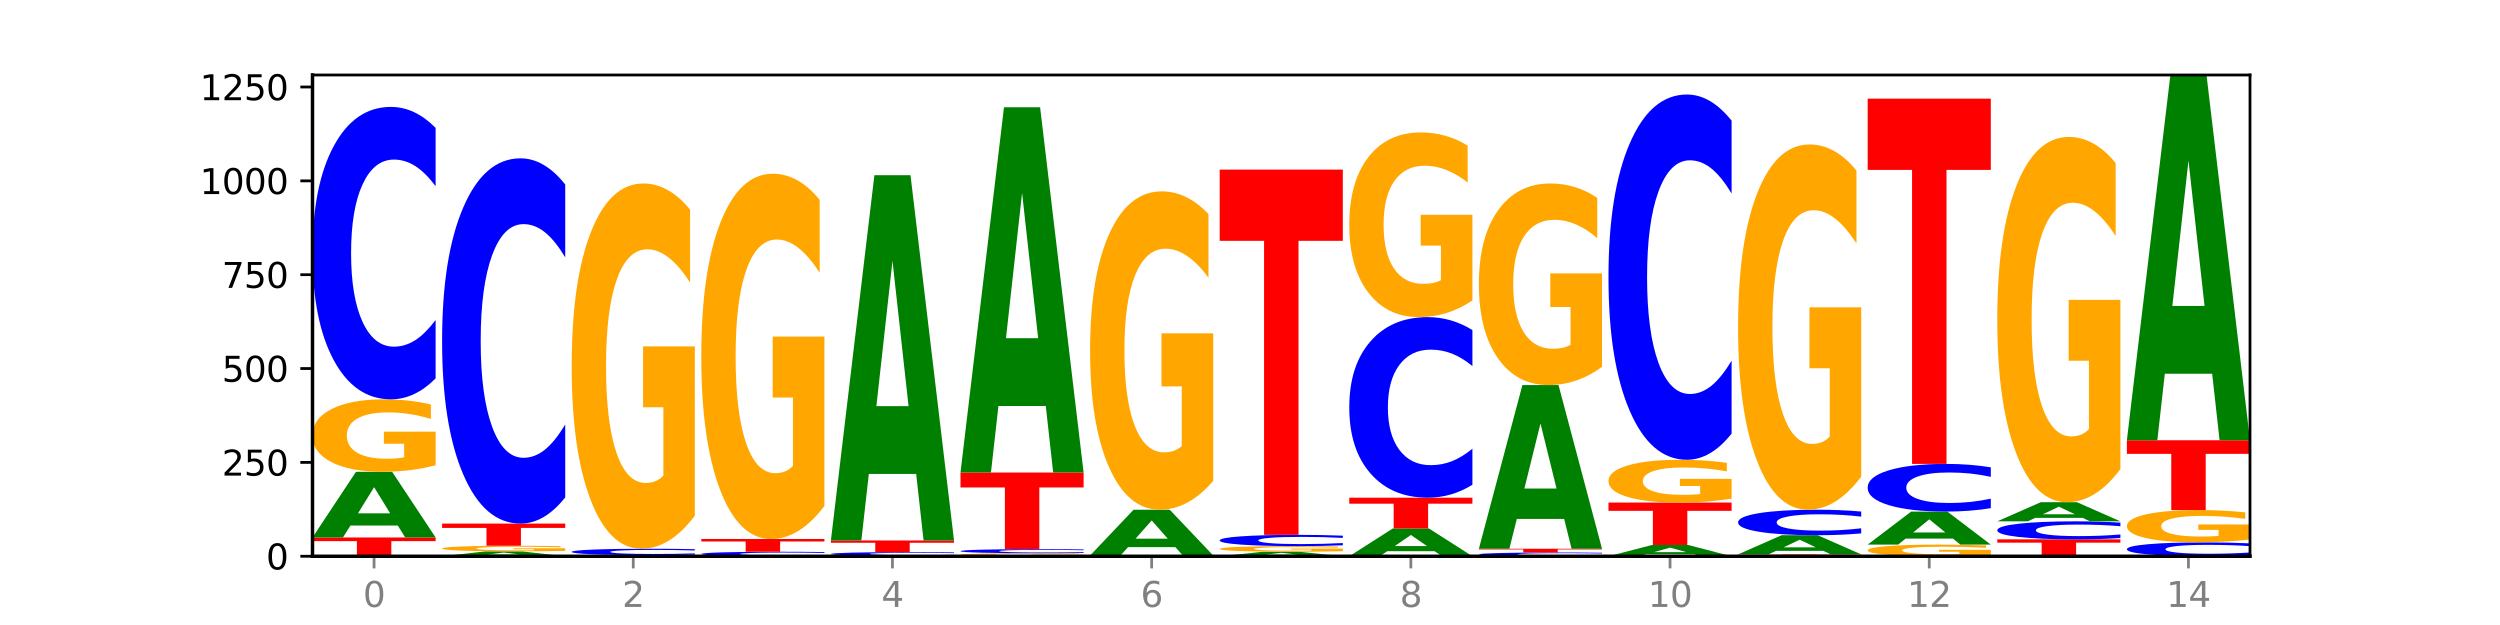 <?xml version="1.0" encoding="utf-8" standalone="no"?>
<!DOCTYPE svg PUBLIC "-//W3C//DTD SVG 1.1//EN"
  "http://www.w3.org/Graphics/SVG/1.1/DTD/svg11.dtd">
<svg xmlns:xlink="http://www.w3.org/1999/xlink" width="720pt" height="180pt" viewBox="0 0 720 180" xmlns="http://www.w3.org/2000/svg" version="1.1">
 <defs>
  <style type="text/css">*{stroke-linejoin: round; stroke-linecap: butt}</style>
 </defs>
 <g id="figure_1">
  <g id="patch_1">
   <path d="M 0 180 
L 720 180 
L 720 0 
L 0 0 
z
" style="fill: #ffffff"/>
  </g>
  <g id="axes_1">
   <g id="patch_2">
    <path d="M 90 160.2 
L 648 160.2 
L 648 21.6 
L 90 21.6 
z
" style="fill: #ffffff"/>
   </g>
   <g id="line2d_1">
    <path d="M 90 160.2 
L 648 160.2 
" clip-path="url(#p379126a266)" style="fill: none; stroke: #000000; stroke-width: 0.5; stroke-linecap: square"/>
   </g>
   <g id="patch_3">
    <path d="M 90 154.794 
L 125.458 154.794 
L 125.458 155.849 
L 112.701 155.849 
L 112.701 160.2 
L 102.781 160.2 
L 102.781 155.849 
L 90 155.849 
L 90 154.794 
z
" clip-path="url(#p379126a266)" style="fill: #ff0000"/>
   </g>
   <g id="patch_4">
    <path d="M 114.562 151.348 
L 100.925 151.348 
L 98.772 154.794 
L 90 154.794 
L 102.527 135.875 
L 112.931 135.875 
L 125.458 154.794 
L 116.693 154.794 
L 114.562 151.348 
z
M 103.1 147.836 
L 112.365 147.836 
L 107.74 140.311 
L 103.1 147.836 
z
" clip-path="url(#p379126a266)" style="fill: #008000"/>
   </g>
   <g id="patch_5">
    <path d="M 125.458 133.987 
Q 121.882 134.931 118.036 135.405 
Q 114.19 135.875 110.089 135.875 
Q 100.823 135.875 95.412 133.064 
Q 90 130.254 90 125.448 
Q 90 120.586 95.507 117.798 
Q 101.022 115.009 110.614 115.009 
Q 114.309 115.009 117.694 115.388 
Q 121.088 115.763 124.091 116.505 
L 124.091 120.664 
Q 120.992 119.711 117.925 119.242 
Q 114.857 118.768 111.774 118.768 
Q 106.068 118.768 102.977 120.5 
Q 99.886 122.229 99.886 125.448 
Q 99.886 128.638 102.866 130.379 
Q 105.846 132.116 111.329 132.116 
Q 112.823 132.116 114.102 132.017 
Q 115.382 131.914 116.399 131.698 
L 116.399 127.793 
L 110.558 127.793 
L 110.558 124.315 
L 125.458 124.315 
L 125.458 133.987 
z
" clip-path="url(#p379126a266)" style="fill: #ffa600"/>
   </g>
   <g id="patch_6">
    <path d="M 125.458 108.972 
Q 122.492 111.965 119.285 113.478 
Q 116.078 115.009 112.585 115.009 
Q 102.168 115.009 96.084 103.666 
Q 90 92.323 90 72.925 
Q 90 53.458 96.084 42.132 
Q 102.168 30.79 112.585 30.79 
Q 116.078 30.79 119.285 32.32 
Q 122.492 33.834 125.458 36.826 
L 125.458 53.615 
Q 122.465 49.648 119.562 47.804 
Q 116.658 45.96 113.451 45.96 
Q 107.698 45.96 104.401 53.145 
Q 101.114 60.312 101.114 72.925 
Q 101.114 85.486 104.401 92.671 
Q 107.698 99.839 113.451 99.839 
Q 116.658 99.839 119.562 97.995 
Q 122.465 96.133 125.458 92.167 
L 125.458 108.972 
z
" clip-path="url(#p379126a266)" style="fill: #0000ff"/>
   </g>
   <g id="patch_7">
    <path d="M 151.886 159.944 
L 138.25 159.944 
L 136.097 160.2 
L 127.324 160.2 
L 139.852 158.795 
L 150.255 158.795 
L 162.783 160.2 
L 154.018 160.2 
L 151.886 159.944 
z
M 140.425 159.683 
L 149.69 159.683 
L 145.064 159.124 
L 140.425 159.683 
z
" clip-path="url(#p379126a266)" style="fill: #008000"/>
   </g>
   <g id="patch_8">
    <path d="M 162.783 158.648 
Q 159.207 158.721 155.36 158.758 
Q 151.514 158.795 147.414 158.795 
Q 138.148 158.795 132.736 158.576 
Q 127.324 158.358 127.324 157.984 
Q 127.324 157.606 132.831 157.39 
Q 138.346 157.173 147.938 157.173 
Q 151.633 157.173 155.019 157.202 
Q 158.412 157.231 161.416 157.289 
L 161.416 157.612 
Q 158.317 157.538 155.249 157.502 
Q 152.182 157.465 149.098 157.465 
Q 143.393 157.465 140.301 157.6 
Q 137.21 157.734 137.21 157.984 
Q 137.21 158.232 140.19 158.367 
Q 143.17 158.502 148.653 158.502 
Q 150.147 158.502 151.427 158.495 
Q 152.706 158.487 153.723 158.47 
L 153.723 158.166 
L 147.883 158.166 
L 147.883 157.896 
L 162.783 157.896 
L 162.783 158.648 
z
" clip-path="url(#p379126a266)" style="fill: #ffa600"/>
   </g>
   <g id="patch_9">
    <path d="M 127.324 150.794 
L 162.783 150.794 
L 162.783 152.038 
L 150.026 152.038 
L 150.026 157.173 
L 140.106 157.173 
L 140.106 152.038 
L 127.324 152.038 
L 127.324 150.794 
z
" clip-path="url(#p379126a266)" style="fill: #ff0000"/>
   </g>
   <g id="patch_10">
    <path d="M 162.783 143.254 
Q 159.817 146.992 156.609 148.882 
Q 153.402 150.794 149.909 150.794 
Q 139.492 150.794 133.408 136.626 
Q 127.324 122.459 127.324 98.23 
Q 127.324 73.915 133.408 59.769 
Q 139.492 45.601 149.909 45.601 
Q 153.402 45.601 156.609 47.513 
Q 159.817 49.404 162.783 53.141 
L 162.783 74.11 
Q 159.79 69.156 156.886 66.853 
Q 153.983 64.549 150.776 64.549 
Q 145.022 64.549 141.726 73.524 
Q 138.438 82.476 138.438 98.23 
Q 138.438 113.919 141.726 122.893 
Q 145.022 131.846 150.776 131.846 
Q 153.983 131.846 156.886 129.543 
Q 159.79 127.218 162.783 122.263 
L 162.783 143.254 
z
" clip-path="url(#p379126a266)" style="fill: #0000ff"/>
   </g>
   <g id="patch_11">
    <path d="M 189.211 160.141 
L 175.574 160.141 
L 173.421 160.2 
L 164.649 160.2 
L 177.176 159.876 
L 187.58 159.876 
L 200.107 160.2 
L 191.342 160.2 
L 189.211 160.141 
z
M 177.749 160.081 
L 187.014 160.081 
L 182.389 159.952 
L 177.749 160.081 
z
" clip-path="url(#p379126a266)" style="fill: #008000"/>
   </g>
   <g id="patch_12">
    <path d="M 200.107 159.744 
Q 197.141 159.809 193.934 159.842 
Q 190.727 159.876 187.233 159.876 
Q 176.817 159.876 170.733 159.628 
Q 164.649 159.381 164.649 158.957 
Q 164.649 158.532 170.733 158.285 
Q 176.817 158.038 187.233 158.038 
Q 190.727 158.038 193.934 158.071 
Q 197.141 158.104 200.107 158.169 
L 200.107 158.536 
Q 197.114 158.449 194.211 158.409 
Q 191.307 158.369 188.1 158.369 
Q 182.347 158.369 179.05 158.526 
Q 175.762 158.682 175.762 158.957 
Q 175.762 159.231 179.05 159.388 
Q 182.347 159.545 188.1 159.545 
Q 191.307 159.545 194.211 159.504 
Q 197.114 159.464 200.107 159.377 
L 200.107 159.744 
z
" clip-path="url(#p379126a266)" style="fill: #0000ff"/>
   </g>
   <g id="patch_13">
    <path d="M 200.107 148.52 
Q 196.531 153.279 192.685 155.669 
Q 188.839 158.038 184.738 158.038 
Q 175.472 158.038 170.061 143.87 
Q 164.649 129.702 164.649 105.474 
Q 164.649 80.963 170.156 66.904 
Q 175.671 52.844 185.263 52.844 
Q 188.958 52.844 192.343 54.757 
Q 195.736 56.647 198.74 60.385 
L 198.74 81.354 
Q 195.641 76.552 192.574 74.183 
Q 189.506 71.793 186.423 71.793 
Q 180.717 71.793 177.626 80.528 
Q 174.535 89.242 174.535 105.474 
Q 174.535 121.554 177.515 130.332 
Q 180.495 139.089 185.978 139.089 
Q 187.472 139.089 188.751 138.59 
Q 190.031 138.068 191.048 136.982 
L 191.048 117.295 
L 185.207 117.295 
L 185.207 99.759 
L 200.107 99.759 
L 200.107 148.52 
z
" clip-path="url(#p379126a266)" style="fill: #ffa600"/>
   </g>
   <g id="patch_14">
    <path d="M 237.431 160.107 
Q 234.465 160.153 231.258 160.176 
Q 228.051 160.2 224.558 160.2 
Q 214.141 160.2 208.057 160.025 
Q 201.973 159.851 201.973 159.552 
Q 201.973 159.252 208.057 159.077 
Q 214.141 158.903 224.558 158.903 
Q 228.051 158.903 231.258 158.926 
Q 234.465 158.95 237.431 158.996 
L 237.431 159.254 
Q 234.439 159.193 231.535 159.165 
Q 228.632 159.136 225.424 159.136 
Q 219.671 159.136 216.375 159.247 
Q 213.087 159.357 213.087 159.552 
Q 213.087 159.745 216.375 159.856 
Q 219.671 159.966 225.424 159.966 
Q 228.632 159.966 231.535 159.938 
Q 234.439 159.909 237.431 159.848 
L 237.431 160.107 
z
" clip-path="url(#p379126a266)" style="fill: #0000ff"/>
   </g>
   <g id="patch_15">
    <path d="M 201.973 155.227 
L 237.431 155.227 
L 237.431 155.944 
L 224.675 155.944 
L 224.675 158.903 
L 214.755 158.903 
L 214.755 155.944 
L 201.973 155.944 
L 201.973 155.227 
z
" clip-path="url(#p379126a266)" style="fill: #ff0000"/>
   </g>
   <g id="patch_16">
    <path d="M 237.431 145.709 
Q 233.855 150.468 230.009 152.858 
Q 226.163 155.227 222.063 155.227 
Q 212.797 155.227 207.385 141.059 
Q 201.973 126.891 201.973 102.663 
Q 201.973 78.152 207.48 64.093 
Q 212.995 50.034 222.587 50.034 
Q 226.282 50.034 229.668 51.946 
Q 233.061 53.836 236.065 57.574 
L 236.065 78.543 
Q 232.965 73.741 229.898 71.372 
Q 226.831 68.982 223.747 68.982 
Q 218.041 68.982 214.95 77.717 
Q 211.859 86.431 211.859 102.663 
Q 211.859 118.743 214.839 127.522 
Q 217.819 136.279 223.302 136.279 
Q 224.796 136.279 226.076 135.779 
Q 227.355 135.257 228.372 134.171 
L 228.372 114.484 
L 222.531 114.484 
L 222.531 96.948 
L 237.431 96.948 
L 237.431 145.709 
z
" clip-path="url(#p379126a266)" style="fill: #ffa600"/>
   </g>
   <g id="patch_17">
    <path d="M 274.756 160.19 
Q 271.18 160.195 267.334 160.198 
Q 263.487 160.2 259.387 160.2 
Q 250.121 160.2 244.709 160.185 
Q 239.298 160.171 239.298 160.146 
Q 239.298 160.121 244.805 160.106 
Q 250.32 160.092 259.911 160.092 
Q 263.607 160.092 266.992 160.094 
Q 270.385 160.096 273.389 160.1 
L 273.389 160.121 
Q 270.29 160.116 267.222 160.114 
Q 264.155 160.111 261.072 160.111 
Q 255.366 160.111 252.275 160.12 
Q 249.183 160.129 249.183 160.146 
Q 249.183 160.163 252.163 160.172 
Q 255.143 160.181 260.627 160.181 
Q 262.121 160.181 263.4 160.18 
Q 264.679 160.179 265.697 160.178 
L 265.697 160.158 
L 259.856 160.158 
L 259.856 160.14 
L 274.756 160.14 
L 274.756 160.19 
z
" clip-path="url(#p379126a266)" style="fill: #ffa600"/>
   </g>
   <g id="patch_18">
    <path d="M 274.756 160.014 
Q 271.79 160.053 268.583 160.072 
Q 265.375 160.092 261.882 160.092 
Q 251.465 160.092 245.382 159.946 
Q 239.298 159.801 239.298 159.552 
Q 239.298 159.302 245.382 159.156 
Q 251.465 159.011 261.882 159.011 
Q 265.375 159.011 268.583 159.03 
Q 271.79 159.05 274.756 159.088 
L 274.756 159.304 
Q 271.763 159.253 268.86 159.229 
Q 265.956 159.206 262.749 159.206 
Q 256.995 159.206 253.699 159.298 
Q 250.411 159.39 250.411 159.552 
Q 250.411 159.713 253.699 159.805 
Q 256.995 159.897 262.749 159.897 
Q 265.956 159.897 268.86 159.873 
Q 271.763 159.85 274.756 159.799 
L 274.756 160.014 
z
" clip-path="url(#p379126a266)" style="fill: #0000ff"/>
   </g>
   <g id="patch_19">
    <path d="M 239.298 155.659 
L 274.756 155.659 
L 274.756 156.313 
L 261.999 156.313 
L 261.999 159.011 
L 252.079 159.011 
L 252.079 156.313 
L 239.298 156.313 
L 239.298 155.659 
z
" clip-path="url(#p379126a266)" style="fill: #ff0000"/>
   </g>
   <g id="patch_20">
    <path d="M 263.86 136.496 
L 250.223 136.496 
L 248.07 155.659 
L 239.298 155.659 
L 251.825 50.466 
L 262.228 50.466 
L 274.756 155.659 
L 265.991 155.659 
L 263.86 136.496 
z
M 252.398 116.973 
L 261.663 116.973 
L 257.038 75.13 
L 252.398 116.973 
z
" clip-path="url(#p379126a266)" style="fill: #008000"/>
   </g>
   <g id="patch_21">
    <path d="M 312.08 160.122 
Q 308.504 160.161 304.658 160.181 
Q 300.812 160.2 296.711 160.2 
Q 287.445 160.2 282.034 160.084 
Q 276.622 159.967 276.622 159.768 
Q 276.622 159.566 282.129 159.451 
Q 287.644 159.335 297.236 159.335 
Q 300.931 159.335 304.316 159.351 
Q 307.71 159.366 310.713 159.397 
L 310.713 159.57 
Q 307.614 159.53 304.547 159.511 
Q 301.479 159.491 298.396 159.491 
Q 292.69 159.491 289.599 159.563 
Q 286.508 159.634 286.508 159.768 
Q 286.508 159.9 289.488 159.972 
Q 292.468 160.044 297.951 160.044 
Q 299.445 160.044 300.724 160.04 
Q 302.004 160.036 303.021 160.027 
L 303.021 159.865 
L 297.18 159.865 
L 297.18 159.721 
L 312.08 159.721 
L 312.08 160.122 
z
" clip-path="url(#p379126a266)" style="fill: #ffa600"/>
   </g>
   <g id="patch_22">
    <path d="M 312.08 159.25 
Q 309.114 159.292 305.907 159.313 
Q 302.7 159.335 299.207 159.335 
Q 288.79 159.335 282.706 159.175 
Q 276.622 159.015 276.622 158.741 
Q 276.622 158.466 282.706 158.306 
Q 288.79 158.146 299.207 158.146 
Q 302.7 158.146 305.907 158.167 
Q 309.114 158.189 312.08 158.231 
L 312.08 158.468 
Q 309.087 158.412 306.184 158.386 
Q 303.28 158.36 300.073 158.36 
Q 294.32 158.36 291.023 158.462 
Q 287.736 158.563 287.736 158.741 
Q 287.736 158.918 291.023 159.02 
Q 294.32 159.121 300.073 159.121 
Q 303.28 159.121 306.184 159.095 
Q 309.087 159.069 312.08 159.013 
L 312.08 159.25 
z
" clip-path="url(#p379126a266)" style="fill: #0000ff"/>
   </g>
   <g id="patch_23">
    <path d="M 276.622 136.091 
L 312.08 136.091 
L 312.08 140.392 
L 299.324 140.392 
L 299.324 158.146 
L 289.404 158.146 
L 289.404 140.392 
L 276.622 140.392 
L 276.622 136.091 
z
" clip-path="url(#p379126a266)" style="fill: #ff0000"/>
   </g>
   <g id="patch_24">
    <path d="M 301.184 116.928 
L 287.547 116.928 
L 285.394 136.091 
L 276.622 136.091 
L 289.15 30.898 
L 299.553 30.898 
L 312.08 136.091 
L 303.315 136.091 
L 301.184 116.928 
z
M 289.722 97.404 
L 298.987 97.404 
L 294.362 55.561 
L 289.722 97.404 
z
" clip-path="url(#p379126a266)" style="fill: #008000"/>
   </g>
   <g id="patch_25">
    <path d="M 349.405 160.185 
Q 346.439 160.192 343.231 160.196 
Q 340.024 160.2 336.531 160.2 
Q 326.114 160.2 320.03 160.171 
Q 313.946 160.142 313.946 160.092 
Q 313.946 160.042 320.03 160.013 
Q 326.114 159.984 336.531 159.984 
Q 340.024 159.984 343.231 159.988 
Q 346.439 159.992 349.405 159.999 
L 349.405 160.042 
Q 346.412 160.032 343.508 160.027 
Q 340.605 160.023 337.398 160.023 
Q 331.644 160.023 328.348 160.041 
Q 325.06 160.06 325.06 160.092 
Q 325.06 160.124 328.348 160.143 
Q 331.644 160.161 337.398 160.161 
Q 340.605 160.161 343.508 160.156 
Q 346.412 160.152 349.405 160.141 
L 349.405 160.185 
z
" clip-path="url(#p379126a266)" style="fill: #0000ff"/>
   </g>
   <g id="patch_26">
    <path d="M 338.508 157.581 
L 324.872 157.581 
L 322.719 159.984 
L 313.946 159.984 
L 326.474 146.794 
L 336.877 146.794 
L 349.405 159.984 
L 340.64 159.984 
L 338.508 157.581 
z
M 327.047 155.133 
L 336.312 155.133 
L 331.686 149.887 
L 327.047 155.133 
z
" clip-path="url(#p379126a266)" style="fill: #008000"/>
   </g>
   <g id="patch_27">
    <path d="M 349.405 138.499 
Q 345.829 142.647 341.982 144.73 
Q 338.136 146.794 334.036 146.794 
Q 324.77 146.794 319.358 134.446 
Q 313.946 122.099 313.946 100.983 
Q 313.946 79.621 319.454 67.368 
Q 324.969 55.115 334.56 55.115 
Q 338.255 55.115 341.641 56.781 
Q 345.034 58.429 348.038 61.686 
L 348.038 79.962 
Q 344.939 75.776 341.871 73.712 
Q 338.804 71.629 335.72 71.629 
Q 330.015 71.629 326.923 79.242 
Q 323.832 86.836 323.832 100.983 
Q 323.832 114.997 326.812 122.648 
Q 329.792 130.28 335.275 130.28 
Q 336.769 130.28 338.049 129.844 
Q 339.328 129.39 340.345 128.443 
L 340.345 111.285 
L 334.505 111.285 
L 334.505 96.002 
L 349.405 96.002 
L 349.405 138.499 
z
" clip-path="url(#p379126a266)" style="fill: #ffa600"/>
   </g>
   <g id="patch_28">
    <path d="M 375.833 159.964 
L 362.196 159.964 
L 360.043 160.2 
L 351.271 160.2 
L 363.798 158.903 
L 374.202 158.903 
L 386.729 160.2 
L 377.964 160.2 
L 375.833 159.964 
z
M 364.371 159.723 
L 373.636 159.723 
L 369.011 159.207 
L 364.371 159.723 
z
" clip-path="url(#p379126a266)" style="fill: #008000"/>
   </g>
   <g id="patch_29">
    <path d="M 386.729 158.756 
Q 383.153 158.829 379.307 158.866 
Q 375.461 158.903 371.36 158.903 
Q 362.094 158.903 356.683 158.684 
Q 351.271 158.466 351.271 158.092 
Q 351.271 157.714 356.778 157.498 
Q 362.293 157.281 371.885 157.281 
Q 375.58 157.281 378.965 157.31 
Q 382.358 157.34 385.362 157.397 
L 385.362 157.72 
Q 382.263 157.646 379.196 157.61 
Q 376.128 157.573 373.045 157.573 
Q 367.339 157.573 364.248 157.708 
Q 361.157 157.842 361.157 158.092 
Q 361.157 158.34 364.137 158.476 
Q 367.117 158.611 372.6 158.611 
Q 374.094 158.611 375.373 158.603 
Q 376.653 158.595 377.67 158.578 
L 377.67 158.275 
L 371.829 158.275 
L 371.829 158.004 
L 386.729 158.004 
L 386.729 158.756 
z
" clip-path="url(#p379126a266)" style="fill: #ffa600"/>
   </g>
   <g id="patch_30">
    <path d="M 386.729 157.048 
Q 383.763 157.164 380.556 157.222 
Q 377.349 157.281 373.856 157.281 
Q 363.439 157.281 357.355 156.844 
Q 351.271 156.407 351.271 155.66 
Q 351.271 154.911 357.355 154.474 
Q 363.439 154.038 373.856 154.038 
Q 377.349 154.038 380.556 154.097 
Q 383.763 154.155 386.729 154.27 
L 386.729 154.917 
Q 383.736 154.764 380.833 154.693 
Q 377.929 154.622 374.722 154.622 
Q 368.969 154.622 365.672 154.899 
Q 362.385 155.175 362.385 155.66 
Q 362.385 156.144 365.672 156.421 
Q 368.969 156.697 374.722 156.697 
Q 377.929 156.697 380.833 156.626 
Q 383.736 156.554 386.729 156.401 
L 386.729 157.048 
z
" clip-path="url(#p379126a266)" style="fill: #0000ff"/>
   </g>
   <g id="patch_31">
    <path d="M 351.271 48.844 
L 386.729 48.844 
L 386.729 69.36 
L 373.972 69.36 
L 373.972 154.038 
L 364.052 154.038 
L 364.052 69.36 
L 351.271 69.36 
L 351.271 48.844 
z
" clip-path="url(#p379126a266)" style="fill: #ff0000"/>
   </g>
   <g id="patch_32">
    <path d="M 413.157 158.743 
L 399.521 158.743 
L 397.367 160.2 
L 388.595 160.2 
L 401.123 152.2 
L 411.526 152.2 
L 424.054 160.2 
L 415.289 160.2 
L 413.157 158.743 
z
M 401.695 157.258 
L 410.961 157.258 
L 406.335 154.075 
L 401.695 157.258 
z
" clip-path="url(#p379126a266)" style="fill: #008000"/>
   </g>
   <g id="patch_33">
    <path d="M 388.595 143.334 
L 424.054 143.334 
L 424.054 145.063 
L 411.297 145.063 
L 411.297 152.2 
L 401.377 152.2 
L 401.377 145.063 
L 388.595 145.063 
L 388.595 143.334 
z
" clip-path="url(#p379126a266)" style="fill: #ff0000"/>
   </g>
   <g id="patch_34">
    <path d="M 424.054 139.607 
Q 421.087 141.455 417.88 142.389 
Q 414.673 143.334 411.18 143.334 
Q 400.763 143.334 394.679 136.331 
Q 388.595 129.327 388.595 117.35 
Q 388.595 105.329 394.679 98.336 
Q 400.763 91.332 411.18 91.332 
Q 414.673 91.332 417.88 92.278 
Q 421.087 93.212 424.054 95.06 
L 424.054 105.426 
Q 421.061 102.977 418.157 101.838 
Q 415.254 100.699 412.047 100.699 
Q 406.293 100.699 402.997 105.136 
Q 399.709 109.562 399.709 117.35 
Q 399.709 125.105 402.997 129.542 
Q 406.293 133.967 412.047 133.967 
Q 415.254 133.967 418.157 132.829 
Q 421.061 131.679 424.054 129.23 
L 424.054 139.607 
z
" clip-path="url(#p379126a266)" style="fill: #0000ff"/>
   </g>
   <g id="patch_35">
    <path d="M 424.054 86.52 
Q 420.477 88.926 416.631 90.135 
Q 412.785 91.332 408.685 91.332 
Q 399.419 91.332 394.007 84.168 
Q 388.595 77.005 388.595 64.753 
Q 388.595 52.359 394.102 45.25 
Q 399.617 38.141 409.209 38.141 
Q 412.904 38.141 416.29 39.108 
Q 419.683 40.064 422.687 41.954 
L 422.687 52.557 
Q 419.587 50.129 416.52 48.931 
Q 413.453 47.722 410.369 47.722 
Q 404.664 47.722 401.572 52.139 
Q 398.481 56.546 398.481 64.753 
Q 398.481 72.884 401.461 77.323 
Q 404.441 81.751 409.924 81.751 
Q 411.418 81.751 412.698 81.498 
Q 413.977 81.235 414.994 80.685 
L 414.994 70.731 
L 409.153 70.731 
L 409.153 61.864 
L 424.054 61.864 
L 424.054 86.52 
z
" clip-path="url(#p379126a266)" style="fill: #ffa600"/>
   </g>
   <g id="patch_36">
    <path d="M 461.378 160.123 
Q 458.412 160.161 455.205 160.18 
Q 451.997 160.2 448.504 160.2 
Q 438.088 160.2 432.004 160.054 
Q 425.92 159.909 425.92 159.66 
Q 425.92 159.41 432.004 159.264 
Q 438.088 159.119 448.504 159.119 
Q 451.997 159.119 455.205 159.139 
Q 458.412 159.158 461.378 159.196 
L 461.378 159.412 
Q 458.385 159.361 455.482 159.337 
Q 452.578 159.314 449.371 159.314 
Q 443.618 159.314 440.321 159.406 
Q 437.033 159.498 437.033 159.66 
Q 437.033 159.821 440.321 159.913 
Q 443.618 160.005 449.371 160.005 
Q 452.578 160.005 455.482 159.982 
Q 458.385 159.958 461.378 159.907 
L 461.378 160.123 
z
" clip-path="url(#p379126a266)" style="fill: #0000ff"/>
   </g>
   <g id="patch_37">
    <path d="M 425.92 158.038 
L 461.378 158.038 
L 461.378 158.249 
L 448.621 158.249 
L 448.621 159.119 
L 438.701 159.119 
L 438.701 158.249 
L 425.92 158.249 
L 425.92 158.038 
z
" clip-path="url(#p379126a266)" style="fill: #ff0000"/>
   </g>
   <g id="patch_38">
    <path d="M 450.482 149.451 
L 436.845 149.451 
L 434.692 158.038 
L 425.92 158.038 
L 438.447 110.901 
L 448.85 110.901 
L 461.378 158.038 
L 452.613 158.038 
L 450.482 149.451 
z
M 439.02 140.702 
L 448.285 140.702 
L 443.66 121.953 
L 439.02 140.702 
z
" clip-path="url(#p379126a266)" style="fill: #008000"/>
   </g>
   <g id="patch_39">
    <path d="M 461.378 105.648 
Q 457.802 108.274 453.956 109.594 
Q 450.11 110.901 446.009 110.901 
Q 436.743 110.901 431.331 103.082 
Q 425.92 95.262 425.92 81.891 
Q 425.92 68.363 431.427 60.604 
Q 436.942 52.844 446.533 52.844 
Q 450.229 52.844 453.614 53.9 
Q 457.007 54.943 460.011 57.006 
L 460.011 68.579 
Q 456.912 65.928 453.844 64.621 
Q 450.777 63.302 447.694 63.302 
Q 441.988 63.302 438.897 68.123 
Q 435.805 72.932 435.805 81.891 
Q 435.805 90.765 438.785 95.61 
Q 441.765 100.443 447.249 100.443 
Q 448.743 100.443 450.022 100.167 
Q 451.302 99.88 452.319 99.28 
L 452.319 88.415 
L 446.478 88.415 
L 446.478 78.737 
L 461.378 78.737 
L 461.378 105.648 
z
" clip-path="url(#p379126a266)" style="fill: #ffa600"/>
   </g>
   <g id="patch_40">
    <path d="M 487.806 159.609 
L 474.169 159.609 
L 472.016 160.2 
L 463.244 160.2 
L 475.772 156.957 
L 486.175 156.957 
L 498.702 160.2 
L 489.937 160.2 
L 487.806 159.609 
z
M 476.344 159.007 
L 485.609 159.007 
L 480.984 157.717 
L 476.344 159.007 
z
" clip-path="url(#p379126a266)" style="fill: #008000"/>
   </g>
   <g id="patch_41">
    <path d="M 463.244 144.74 
L 498.702 144.74 
L 498.702 147.123 
L 485.946 147.123 
L 485.946 156.957 
L 476.026 156.957 
L 476.026 147.123 
L 463.244 147.123 
L 463.244 144.74 
z
" clip-path="url(#p379126a266)" style="fill: #ff0000"/>
   </g>
   <g id="patch_42">
    <path d="M 498.702 143.625 
Q 495.126 144.182 491.28 144.462 
Q 487.434 144.74 483.333 144.74 
Q 474.068 144.74 468.656 143.08 
Q 463.244 141.42 463.244 138.581 
Q 463.244 135.71 468.751 134.062 
Q 474.266 132.415 483.858 132.415 
Q 487.553 132.415 490.938 132.639 
Q 494.332 132.861 497.336 133.299 
L 497.336 135.755 
Q 494.236 135.193 491.169 134.915 
Q 488.101 134.635 485.018 134.635 
Q 479.312 134.635 476.221 135.659 
Q 473.13 136.68 473.13 138.581 
Q 473.13 140.465 476.11 141.494 
Q 479.09 142.52 484.573 142.52 
Q 486.067 142.52 487.347 142.461 
Q 488.626 142.4 489.643 142.273 
L 489.643 139.966 
L 483.802 139.966 
L 483.802 137.912 
L 498.702 137.912 
L 498.702 143.625 
z
" clip-path="url(#p379126a266)" style="fill: #ffa600"/>
   </g>
   <g id="patch_43">
    <path d="M 498.702 124.875 
Q 495.736 128.612 492.529 130.503 
Q 489.322 132.415 485.829 132.415 
Q 475.412 132.415 469.328 118.247 
Q 463.244 104.08 463.244 79.851 
Q 463.244 55.536 469.328 41.39 
Q 475.412 27.222 485.829 27.222 
Q 489.322 27.222 492.529 29.134 
Q 495.736 31.025 498.702 34.762 
L 498.702 55.731 
Q 495.71 50.777 492.806 48.473 
Q 489.903 46.17 486.695 46.17 
Q 480.942 46.17 477.645 55.144 
Q 474.358 64.097 474.358 79.851 
Q 474.358 95.54 477.645 104.514 
Q 480.942 113.467 486.695 113.467 
Q 489.903 113.467 492.806 111.164 
Q 495.71 108.838 498.702 103.884 
L 498.702 124.875 
z
" clip-path="url(#p379126a266)" style="fill: #0000ff"/>
   </g>
   <g id="patch_44">
    <path d="M 500.569 159.659 
L 536.027 159.659 
L 536.027 159.765 
L 523.27 159.765 
L 523.27 160.2 
L 513.35 160.2 
L 513.35 159.765 
L 500.569 159.765 
L 500.569 159.659 
z
" clip-path="url(#p379126a266)" style="fill: #ff0000"/>
   </g>
   <g id="patch_45">
    <path d="M 525.13 158.655 
L 511.494 158.655 
L 509.341 159.659 
L 500.569 159.659 
L 513.096 154.146 
L 523.499 154.146 
L 536.027 159.659 
L 527.262 159.659 
L 525.13 158.655 
z
M 513.669 157.632 
L 522.934 157.632 
L 518.309 155.438 
L 513.669 157.632 
z
" clip-path="url(#p379126a266)" style="fill: #008000"/>
   </g>
   <g id="patch_46">
    <path d="M 536.027 153.619 
Q 533.061 153.88 529.854 154.012 
Q 526.646 154.146 523.153 154.146 
Q 512.736 154.146 506.652 153.156 
Q 500.569 152.165 500.569 150.472 
Q 500.569 148.773 506.652 147.784 
Q 512.736 146.794 523.153 146.794 
Q 526.646 146.794 529.854 146.928 
Q 533.061 147.06 536.027 147.321 
L 536.027 148.787 
Q 533.034 148.44 530.13 148.279 
Q 527.227 148.118 524.02 148.118 
Q 518.266 148.118 514.97 148.745 
Q 511.682 149.371 511.682 150.472 
Q 511.682 151.569 514.97 152.196 
Q 518.266 152.821 524.02 152.821 
Q 527.227 152.821 530.13 152.661 
Q 533.034 152.498 536.027 152.152 
L 536.027 153.619 
z
" clip-path="url(#p379126a266)" style="fill: #0000ff"/>
   </g>
   <g id="patch_47">
    <path d="M 536.027 137.276 
Q 532.451 142.035 528.605 144.426 
Q 524.758 146.794 520.658 146.794 
Q 511.392 146.794 505.98 132.626 
Q 500.569 118.459 500.569 94.23 
Q 500.569 69.719 506.076 55.66 
Q 511.591 41.601 521.182 41.601 
Q 524.878 41.601 528.263 43.513 
Q 531.656 45.403 534.66 49.141 
L 534.66 70.11 
Q 531.561 65.308 528.493 62.939 
Q 525.426 60.549 522.343 60.549 
Q 516.637 60.549 513.546 69.284 
Q 510.454 77.998 510.454 94.23 
Q 510.454 110.31 513.434 119.089 
Q 516.414 127.846 521.898 127.846 
Q 523.391 127.846 524.671 127.346 
Q 525.95 126.825 526.968 125.738 
L 526.968 106.051 
L 521.127 106.051 
L 521.127 88.515 
L 536.027 88.515 
L 536.027 137.276 
z
" clip-path="url(#p379126a266)" style="fill: #ffa600"/>
   </g>
   <g id="patch_48">
    <path d="M 573.351 159.897 
Q 569.775 160.048 565.929 160.125 
Q 562.083 160.2 557.982 160.2 
Q 548.716 160.2 543.305 159.749 
Q 537.893 159.297 537.893 158.525 
Q 537.893 157.744 543.4 157.296 
Q 548.915 156.849 558.507 156.849 
Q 562.202 156.849 565.587 156.909 
Q 568.98 156.97 571.984 157.089 
L 571.984 157.757 
Q 568.885 157.604 565.818 157.528 
Q 562.75 157.452 559.667 157.452 
Q 553.961 157.452 550.87 157.731 
Q 547.779 158.008 547.779 158.525 
Q 547.779 159.038 550.759 159.317 
Q 553.739 159.596 559.222 159.596 
Q 560.716 159.596 561.995 159.58 
Q 563.275 159.564 564.292 159.529 
L 564.292 158.902 
L 558.451 158.902 
L 558.451 158.343 
L 573.351 158.343 
L 573.351 159.897 
z
" clip-path="url(#p379126a266)" style="fill: #ffa600"/>
   </g>
   <g id="patch_49">
    <path d="M 562.455 155.115 
L 548.818 155.115 
L 546.665 156.849 
L 537.893 156.849 
L 550.42 147.335 
L 560.824 147.335 
L 573.351 156.849 
L 564.586 156.849 
L 562.455 155.115 
z
M 550.993 153.35 
L 560.258 153.35 
L 555.633 149.565 
L 550.993 153.35 
z
" clip-path="url(#p379126a266)" style="fill: #008000"/>
   </g>
   <g id="patch_50">
    <path d="M 573.351 146.35 
Q 570.385 146.838 567.178 147.085 
Q 563.971 147.335 560.478 147.335 
Q 550.061 147.335 543.977 145.485 
Q 537.893 143.636 537.893 140.474 
Q 537.893 137.3 543.977 135.454 
Q 550.061 133.604 560.478 133.604 
Q 563.971 133.604 567.178 133.854 
Q 570.385 134.101 573.351 134.589 
L 573.351 137.326 
Q 570.358 136.679 567.455 136.378 
Q 564.551 136.078 561.344 136.078 
Q 555.591 136.078 552.294 137.249 
Q 549.007 138.417 549.007 140.474 
Q 549.007 142.522 552.294 143.693 
Q 555.591 144.861 561.344 144.861 
Q 564.551 144.861 567.455 144.561 
Q 570.358 144.257 573.351 143.611 
L 573.351 146.35 
z
" clip-path="url(#p379126a266)" style="fill: #0000ff"/>
   </g>
   <g id="patch_51">
    <path d="M 537.893 28.411 
L 573.351 28.411 
L 573.351 48.927 
L 560.594 48.927 
L 560.594 133.604 
L 550.674 133.604 
L 550.674 48.927 
L 537.893 48.927 
L 537.893 28.411 
z
" clip-path="url(#p379126a266)" style="fill: #ff0000"/>
   </g>
   <g id="patch_52">
    <path d="M 575.217 155.335 
L 610.676 155.335 
L 610.676 156.284 
L 597.919 156.284 
L 597.919 160.2 
L 587.999 160.2 
L 587.999 156.284 
L 575.217 156.284 
L 575.217 155.335 
z
" clip-path="url(#p379126a266)" style="fill: #ff0000"/>
   </g>
   <g id="patch_53">
    <path d="M 610.676 154.963 
Q 607.71 155.147 604.502 155.241 
Q 601.295 155.335 597.802 155.335 
Q 587.385 155.335 581.301 154.636 
Q 575.217 153.937 575.217 152.742 
Q 575.217 151.542 581.301 150.844 
Q 587.385 150.146 597.802 150.146 
Q 601.295 150.146 604.502 150.24 
Q 607.71 150.333 610.676 150.518 
L 610.676 151.552 
Q 607.683 151.308 604.779 151.194 
Q 601.876 151.08 598.669 151.08 
Q 592.915 151.08 589.619 151.523 
Q 586.331 151.965 586.331 152.742 
Q 586.331 153.516 589.619 153.959 
Q 592.915 154.4 598.669 154.4 
Q 601.876 154.4 604.779 154.287 
Q 607.683 154.172 610.676 153.927 
L 610.676 154.963 
z
" clip-path="url(#p379126a266)" style="fill: #0000ff"/>
   </g>
   <g id="patch_54">
    <path d="M 599.779 149.141 
L 586.143 149.141 
L 583.99 150.146 
L 575.217 150.146 
L 587.745 144.632 
L 598.148 144.632 
L 610.676 150.146 
L 601.911 150.146 
L 599.779 149.141 
z
M 588.318 148.118 
L 597.583 148.118 
L 592.957 145.925 
L 588.318 148.118 
z
" clip-path="url(#p379126a266)" style="fill: #008000"/>
   </g>
   <g id="patch_55">
    <path d="M 610.676 135.114 
Q 607.1 139.873 603.253 142.263 
Q 599.407 144.632 595.307 144.632 
Q 586.041 144.632 580.629 130.464 
Q 575.217 116.296 575.217 92.068 
Q 575.217 67.557 580.724 53.498 
Q 586.239 39.439 595.831 39.439 
Q 599.526 39.439 602.912 41.351 
Q 606.305 43.241 609.309 46.979 
L 609.309 67.948 
Q 606.21 63.146 603.142 60.777 
Q 600.075 58.387 596.991 58.387 
Q 591.286 58.387 588.194 67.122 
Q 585.103 75.836 585.103 92.068 
Q 585.103 108.148 588.083 116.927 
Q 591.063 125.684 596.546 125.684 
Q 598.04 125.684 599.32 125.184 
Q 600.599 124.662 601.616 123.576 
L 601.616 103.889 
L 595.776 103.889 
L 595.776 86.353 
L 610.676 86.353 
L 610.676 135.114 
z
" clip-path="url(#p379126a266)" style="fill: #ffa600"/>
   </g>
   <g id="patch_56">
    <path d="M 648 159.913 
Q 645.034 160.055 641.827 160.127 
Q 638.62 160.2 635.126 160.2 
Q 624.71 160.2 618.626 159.661 
Q 612.542 159.122 612.542 158.201 
Q 612.542 157.277 618.626 156.739 
Q 624.71 156.2 635.126 156.2 
Q 638.62 156.2 641.827 156.273 
Q 645.034 156.344 648 156.487 
L 648 157.284 
Q 645.007 157.096 642.104 157.008 
Q 639.2 156.92 635.993 156.92 
Q 630.24 156.92 626.943 157.262 
Q 623.655 157.602 623.655 158.201 
Q 623.655 158.798 626.943 159.139 
Q 630.24 159.479 635.993 159.479 
Q 639.2 159.479 642.104 159.392 
Q 645.007 159.303 648 159.115 
L 648 159.913 
z
" clip-path="url(#p379126a266)" style="fill: #0000ff"/>
   </g>
   <g id="patch_57">
    <path d="M 648 155.359 
Q 644.424 155.779 640.578 155.99 
Q 636.732 156.2 632.631 156.2 
Q 623.365 156.2 617.954 154.948 
Q 612.542 153.695 612.542 151.554 
Q 612.542 149.387 618.049 148.145 
Q 623.564 146.902 633.156 146.902 
Q 636.851 146.902 640.236 147.071 
Q 643.629 147.238 646.633 147.569 
L 646.633 149.422 
Q 643.534 148.998 640.467 148.788 
Q 637.399 148.577 634.316 148.577 
Q 628.61 148.577 625.519 149.349 
Q 622.428 150.119 622.428 151.554 
Q 622.428 152.975 625.408 153.751 
Q 628.388 154.525 633.871 154.525 
Q 635.365 154.525 636.644 154.481 
Q 637.924 154.435 638.941 154.339 
L 638.941 152.599 
L 633.1 152.599 
L 633.1 151.049 
L 648 151.049 
L 648 155.359 
z
" clip-path="url(#p379126a266)" style="fill: #ffa600"/>
   </g>
   <g id="patch_58">
    <path d="M 612.542 126.793 
L 648 126.793 
L 648 130.715 
L 635.243 130.715 
L 635.243 146.902 
L 625.323 146.902 
L 625.323 130.715 
L 612.542 130.715 
L 612.542 126.793 
z
" clip-path="url(#p379126a266)" style="fill: #ff0000"/>
   </g>
   <g id="patch_59">
    <path d="M 637.104 107.63 
L 623.467 107.63 
L 621.314 126.793 
L 612.542 126.793 
L 625.069 21.6 
L 635.473 21.6 
L 648 126.793 
L 639.235 126.793 
L 637.104 107.63 
z
M 625.642 88.107 
L 634.907 88.107 
L 630.282 46.264 
L 625.642 88.107 
z
" clip-path="url(#p379126a266)" style="fill: #008000"/>
   </g>
   <g id="matplotlib.axis_1">
    <g id="xtick_1">
     <g id="line2d_2">
      <defs>
       <path id="ma5d7218a38" d="M 0 0 
L 0 3.5 
" style="stroke: #808080; stroke-width: 0.8"/>
      </defs>
      <g>
       <use xlink:href="#ma5d7218a38" x="107.729" y="160.2" style="fill: #808080; stroke: #808080; stroke-width: 0.8"/>
      </g>
     </g>
     <g id="text_1">
      <!-- 0 -->
      <g style="fill: #808080" transform="translate(104.548 174.798) scale(0.1 -0.1)">
       <defs>
        <path id="DejaVuSans-30" d="M 2034 4250 
Q 1547 4250 1301 3770 
Q 1056 3291 1056 2328 
Q 1056 1369 1301 889 
Q 1547 409 2034 409 
Q 2525 409 2770 889 
Q 3016 1369 3016 2328 
Q 3016 3291 2770 3770 
Q 2525 4250 2034 4250 
z
M 2034 4750 
Q 2819 4750 3233 4129 
Q 3647 3509 3647 2328 
Q 3647 1150 3233 529 
Q 2819 -91 2034 -91 
Q 1250 -91 836 529 
Q 422 1150 422 2328 
Q 422 3509 836 4129 
Q 1250 4750 2034 4750 
z
" transform="scale(0.016)"/>
       </defs>
       <use xlink:href="#DejaVuSans-30"/>
      </g>
     </g>
    </g>
    <g id="xtick_2">
     <g id="line2d_3">
      <g>
       <use xlink:href="#ma5d7218a38" x="182.378" y="160.2" style="fill: #808080; stroke: #808080; stroke-width: 0.8"/>
      </g>
     </g>
     <g id="text_2">
      <!-- 2 -->
      <g style="fill: #808080" transform="translate(179.197 174.798) scale(0.1 -0.1)">
       <defs>
        <path id="DejaVuSans-32" d="M 1228 531 
L 3431 531 
L 3431 0 
L 469 0 
L 469 531 
Q 828 903 1448 1529 
Q 2069 2156 2228 2338 
Q 2531 2678 2651 2914 
Q 2772 3150 2772 3378 
Q 2772 3750 2511 3984 
Q 2250 4219 1831 4219 
Q 1534 4219 1204 4116 
Q 875 4013 500 3803 
L 500 4441 
Q 881 4594 1212 4672 
Q 1544 4750 1819 4750 
Q 2544 4750 2975 4387 
Q 3406 4025 3406 3419 
Q 3406 3131 3298 2873 
Q 3191 2616 2906 2266 
Q 2828 2175 2409 1742 
Q 1991 1309 1228 531 
z
" transform="scale(0.016)"/>
       </defs>
       <use xlink:href="#DejaVuSans-32"/>
      </g>
     </g>
    </g>
    <g id="xtick_3">
     <g id="line2d_4">
      <g>
       <use xlink:href="#ma5d7218a38" x="257.027" y="160.2" style="fill: #808080; stroke: #808080; stroke-width: 0.8"/>
      </g>
     </g>
     <g id="text_3">
      <!-- 4 -->
      <g style="fill: #808080" transform="translate(253.846 174.798) scale(0.1 -0.1)">
       <defs>
        <path id="DejaVuSans-34" d="M 2419 4116 
L 825 1625 
L 2419 1625 
L 2419 4116 
z
M 2253 4666 
L 3047 4666 
L 3047 1625 
L 3713 1625 
L 3713 1100 
L 3047 1100 
L 3047 0 
L 2419 0 
L 2419 1100 
L 313 1100 
L 313 1709 
L 2253 4666 
z
" transform="scale(0.016)"/>
       </defs>
       <use xlink:href="#DejaVuSans-34"/>
      </g>
     </g>
    </g>
    <g id="xtick_4">
     <g id="line2d_5">
      <g>
       <use xlink:href="#ma5d7218a38" x="331.676" y="160.2" style="fill: #808080; stroke: #808080; stroke-width: 0.8"/>
      </g>
     </g>
     <g id="text_4">
      <!-- 6 -->
      <g style="fill: #808080" transform="translate(328.494 174.798) scale(0.1 -0.1)">
       <defs>
        <path id="DejaVuSans-36" d="M 2113 2584 
Q 1688 2584 1439 2293 
Q 1191 2003 1191 1497 
Q 1191 994 1439 701 
Q 1688 409 2113 409 
Q 2538 409 2786 701 
Q 3034 994 3034 1497 
Q 3034 2003 2786 2293 
Q 2538 2584 2113 2584 
z
M 3366 4563 
L 3366 3988 
Q 3128 4100 2886 4159 
Q 2644 4219 2406 4219 
Q 1781 4219 1451 3797 
Q 1122 3375 1075 2522 
Q 1259 2794 1537 2939 
Q 1816 3084 2150 3084 
Q 2853 3084 3261 2657 
Q 3669 2231 3669 1497 
Q 3669 778 3244 343 
Q 2819 -91 2113 -91 
Q 1303 -91 875 529 
Q 447 1150 447 2328 
Q 447 3434 972 4092 
Q 1497 4750 2381 4750 
Q 2619 4750 2861 4703 
Q 3103 4656 3366 4563 
z
" transform="scale(0.016)"/>
       </defs>
       <use xlink:href="#DejaVuSans-36"/>
      </g>
     </g>
    </g>
    <g id="xtick_5">
     <g id="line2d_6">
      <g>
       <use xlink:href="#ma5d7218a38" x="406.324" y="160.2" style="fill: #808080; stroke: #808080; stroke-width: 0.8"/>
      </g>
     </g>
     <g id="text_5">
      <!-- 8 -->
      <g style="fill: #808080" transform="translate(403.143 174.798) scale(0.1 -0.1)">
       <defs>
        <path id="DejaVuSans-38" d="M 2034 2216 
Q 1584 2216 1326 1975 
Q 1069 1734 1069 1313 
Q 1069 891 1326 650 
Q 1584 409 2034 409 
Q 2484 409 2743 651 
Q 3003 894 3003 1313 
Q 3003 1734 2745 1975 
Q 2488 2216 2034 2216 
z
M 1403 2484 
Q 997 2584 770 2862 
Q 544 3141 544 3541 
Q 544 4100 942 4425 
Q 1341 4750 2034 4750 
Q 2731 4750 3128 4425 
Q 3525 4100 3525 3541 
Q 3525 3141 3298 2862 
Q 3072 2584 2669 2484 
Q 3125 2378 3379 2068 
Q 3634 1759 3634 1313 
Q 3634 634 3220 271 
Q 2806 -91 2034 -91 
Q 1263 -91 848 271 
Q 434 634 434 1313 
Q 434 1759 690 2068 
Q 947 2378 1403 2484 
z
M 1172 3481 
Q 1172 3119 1398 2916 
Q 1625 2713 2034 2713 
Q 2441 2713 2670 2916 
Q 2900 3119 2900 3481 
Q 2900 3844 2670 4047 
Q 2441 4250 2034 4250 
Q 1625 4250 1398 4047 
Q 1172 3844 1172 3481 
z
" transform="scale(0.016)"/>
       </defs>
       <use xlink:href="#DejaVuSans-38"/>
      </g>
     </g>
    </g>
    <g id="xtick_6">
     <g id="line2d_7">
      <g>
       <use xlink:href="#ma5d7218a38" x="480.973" y="160.2" style="fill: #808080; stroke: #808080; stroke-width: 0.8"/>
      </g>
     </g>
     <g id="text_6">
      <!-- 10 -->
      <g style="fill: #808080" transform="translate(474.611 174.798) scale(0.1 -0.1)">
       <defs>
        <path id="DejaVuSans-31" d="M 794 531 
L 1825 531 
L 1825 4091 
L 703 3866 
L 703 4441 
L 1819 4666 
L 2450 4666 
L 2450 531 
L 3481 531 
L 3481 0 
L 794 0 
L 794 531 
z
" transform="scale(0.016)"/>
       </defs>
       <use xlink:href="#DejaVuSans-31"/>
       <use xlink:href="#DejaVuSans-30" x="63.623"/>
      </g>
     </g>
    </g>
    <g id="xtick_7">
     <g id="line2d_8">
      <g>
       <use xlink:href="#ma5d7218a38" x="555.622" y="160.2" style="fill: #808080; stroke: #808080; stroke-width: 0.8"/>
      </g>
     </g>
     <g id="text_7">
      <!-- 12 -->
      <g style="fill: #808080" transform="translate(549.26 174.798) scale(0.1 -0.1)">
       <use xlink:href="#DejaVuSans-31"/>
       <use xlink:href="#DejaVuSans-32" x="63.623"/>
      </g>
     </g>
    </g>
    <g id="xtick_8">
     <g id="line2d_9">
      <g>
       <use xlink:href="#ma5d7218a38" x="630.271" y="160.2" style="fill: #808080; stroke: #808080; stroke-width: 0.8"/>
      </g>
     </g>
     <g id="text_8">
      <!-- 14 -->
      <g style="fill: #808080" transform="translate(623.908 174.798) scale(0.1 -0.1)">
       <use xlink:href="#DejaVuSans-31"/>
       <use xlink:href="#DejaVuSans-34" x="63.623"/>
      </g>
     </g>
    </g>
   </g>
   <g id="matplotlib.axis_2">
    <g id="ytick_1">
     <g id="line2d_10">
      <defs>
       <path id="m665b595f06" d="M 0 0 
L -3.5 0 
" style="stroke: #000000; stroke-width: 0.8"/>
      </defs>
      <g>
       <use xlink:href="#m665b595f06" x="90" y="160.2" style="stroke: #000000; stroke-width: 0.8"/>
      </g>
     </g>
     <g id="text_9">
      <!-- 0 -->
      <g transform="translate(76.638 163.999) scale(0.1 -0.1)">
       <use xlink:href="#DejaVuSans-30"/>
      </g>
     </g>
    </g>
    <g id="ytick_2">
     <g id="line2d_11">
      <g>
       <use xlink:href="#m665b595f06" x="90" y="133.172" style="stroke: #000000; stroke-width: 0.8"/>
      </g>
     </g>
     <g id="text_10">
      <!-- 250 -->
      <g transform="translate(63.913 136.971) scale(0.1 -0.1)">
       <defs>
        <path id="DejaVuSans-35" d="M 691 4666 
L 3169 4666 
L 3169 4134 
L 1269 4134 
L 1269 2991 
Q 1406 3038 1543 3061 
Q 1681 3084 1819 3084 
Q 2600 3084 3056 2656 
Q 3513 2228 3513 1497 
Q 3513 744 3044 326 
Q 2575 -91 1722 -91 
Q 1428 -91 1123 -41 
Q 819 9 494 109 
L 494 744 
Q 775 591 1075 516 
Q 1375 441 1709 441 
Q 2250 441 2565 725 
Q 2881 1009 2881 1497 
Q 2881 1984 2565 2268 
Q 2250 2553 1709 2553 
Q 1456 2553 1204 2497 
Q 953 2441 691 2322 
L 691 4666 
z
" transform="scale(0.016)"/>
       </defs>
       <use xlink:href="#DejaVuSans-32"/>
       <use xlink:href="#DejaVuSans-35" x="63.623"/>
       <use xlink:href="#DejaVuSans-30" x="127.246"/>
      </g>
     </g>
    </g>
    <g id="ytick_3">
     <g id="line2d_12">
      <g>
       <use xlink:href="#m665b595f06" x="90" y="106.144" style="stroke: #000000; stroke-width: 0.8"/>
      </g>
     </g>
     <g id="text_11">
      <!-- 500 -->
      <g transform="translate(63.913 109.943) scale(0.1 -0.1)">
       <use xlink:href="#DejaVuSans-35"/>
       <use xlink:href="#DejaVuSans-30" x="63.623"/>
       <use xlink:href="#DejaVuSans-30" x="127.246"/>
      </g>
     </g>
    </g>
    <g id="ytick_4">
     <g id="line2d_13">
      <g>
       <use xlink:href="#m665b595f06" x="90" y="79.116" style="stroke: #000000; stroke-width: 0.8"/>
      </g>
     </g>
     <g id="text_12">
      <!-- 750 -->
      <g transform="translate(63.913 82.915) scale(0.1 -0.1)">
       <defs>
        <path id="DejaVuSans-37" d="M 525 4666 
L 3525 4666 
L 3525 4397 
L 1831 0 
L 1172 0 
L 2766 4134 
L 525 4134 
L 525 4666 
z
" transform="scale(0.016)"/>
       </defs>
       <use xlink:href="#DejaVuSans-37"/>
       <use xlink:href="#DejaVuSans-35" x="63.623"/>
       <use xlink:href="#DejaVuSans-30" x="127.246"/>
      </g>
     </g>
    </g>
    <g id="ytick_5">
     <g id="line2d_14">
      <g>
       <use xlink:href="#m665b595f06" x="90" y="52.088" style="stroke: #000000; stroke-width: 0.8"/>
      </g>
     </g>
     <g id="text_13">
      <!-- 1000 -->
      <g transform="translate(57.55 55.887) scale(0.1 -0.1)">
       <use xlink:href="#DejaVuSans-31"/>
       <use xlink:href="#DejaVuSans-30" x="63.623"/>
       <use xlink:href="#DejaVuSans-30" x="127.246"/>
       <use xlink:href="#DejaVuSans-30" x="190.869"/>
      </g>
     </g>
    </g>
    <g id="ytick_6">
     <g id="line2d_15">
      <g>
       <use xlink:href="#m665b595f06" x="90" y="25.06" style="stroke: #000000; stroke-width: 0.8"/>
      </g>
     </g>
     <g id="text_14">
      <!-- 1250 -->
      <g transform="translate(57.55 28.859) scale(0.1 -0.1)">
       <use xlink:href="#DejaVuSans-31"/>
       <use xlink:href="#DejaVuSans-32" x="63.623"/>
       <use xlink:href="#DejaVuSans-35" x="127.246"/>
       <use xlink:href="#DejaVuSans-30" x="190.869"/>
      </g>
     </g>
    </g>
   </g>
   <g id="patch_60">
    <path d="M 90 160.2 
L 90 21.6 
" style="fill: none; stroke: #000000; stroke-linejoin: miter; stroke-linecap: square"/>
   </g>
   <g id="patch_61">
    <path d="M 648 160.2 
L 648 21.6 
" style="fill: none; stroke: #000000; stroke-width: 0.8; stroke-linejoin: miter; stroke-linecap: square"/>
   </g>
   <g id="patch_62">
    <path d="M 90 160.2 
L 648 160.2 
" style="fill: none; stroke: #000000; stroke-linejoin: miter; stroke-linecap: square"/>
   </g>
   <g id="patch_63">
    <path d="M 90 21.6 
L 648 21.6 
" style="fill: none; stroke: #000000; stroke-width: 0.8; stroke-linejoin: miter; stroke-linecap: square"/>
   </g>
  </g>
 </g>
 <defs>
  <clipPath id="p379126a266">
   <rect x="90" y="21.6" width="558" height="138.6"/>
  </clipPath>
 </defs>
</svg>
